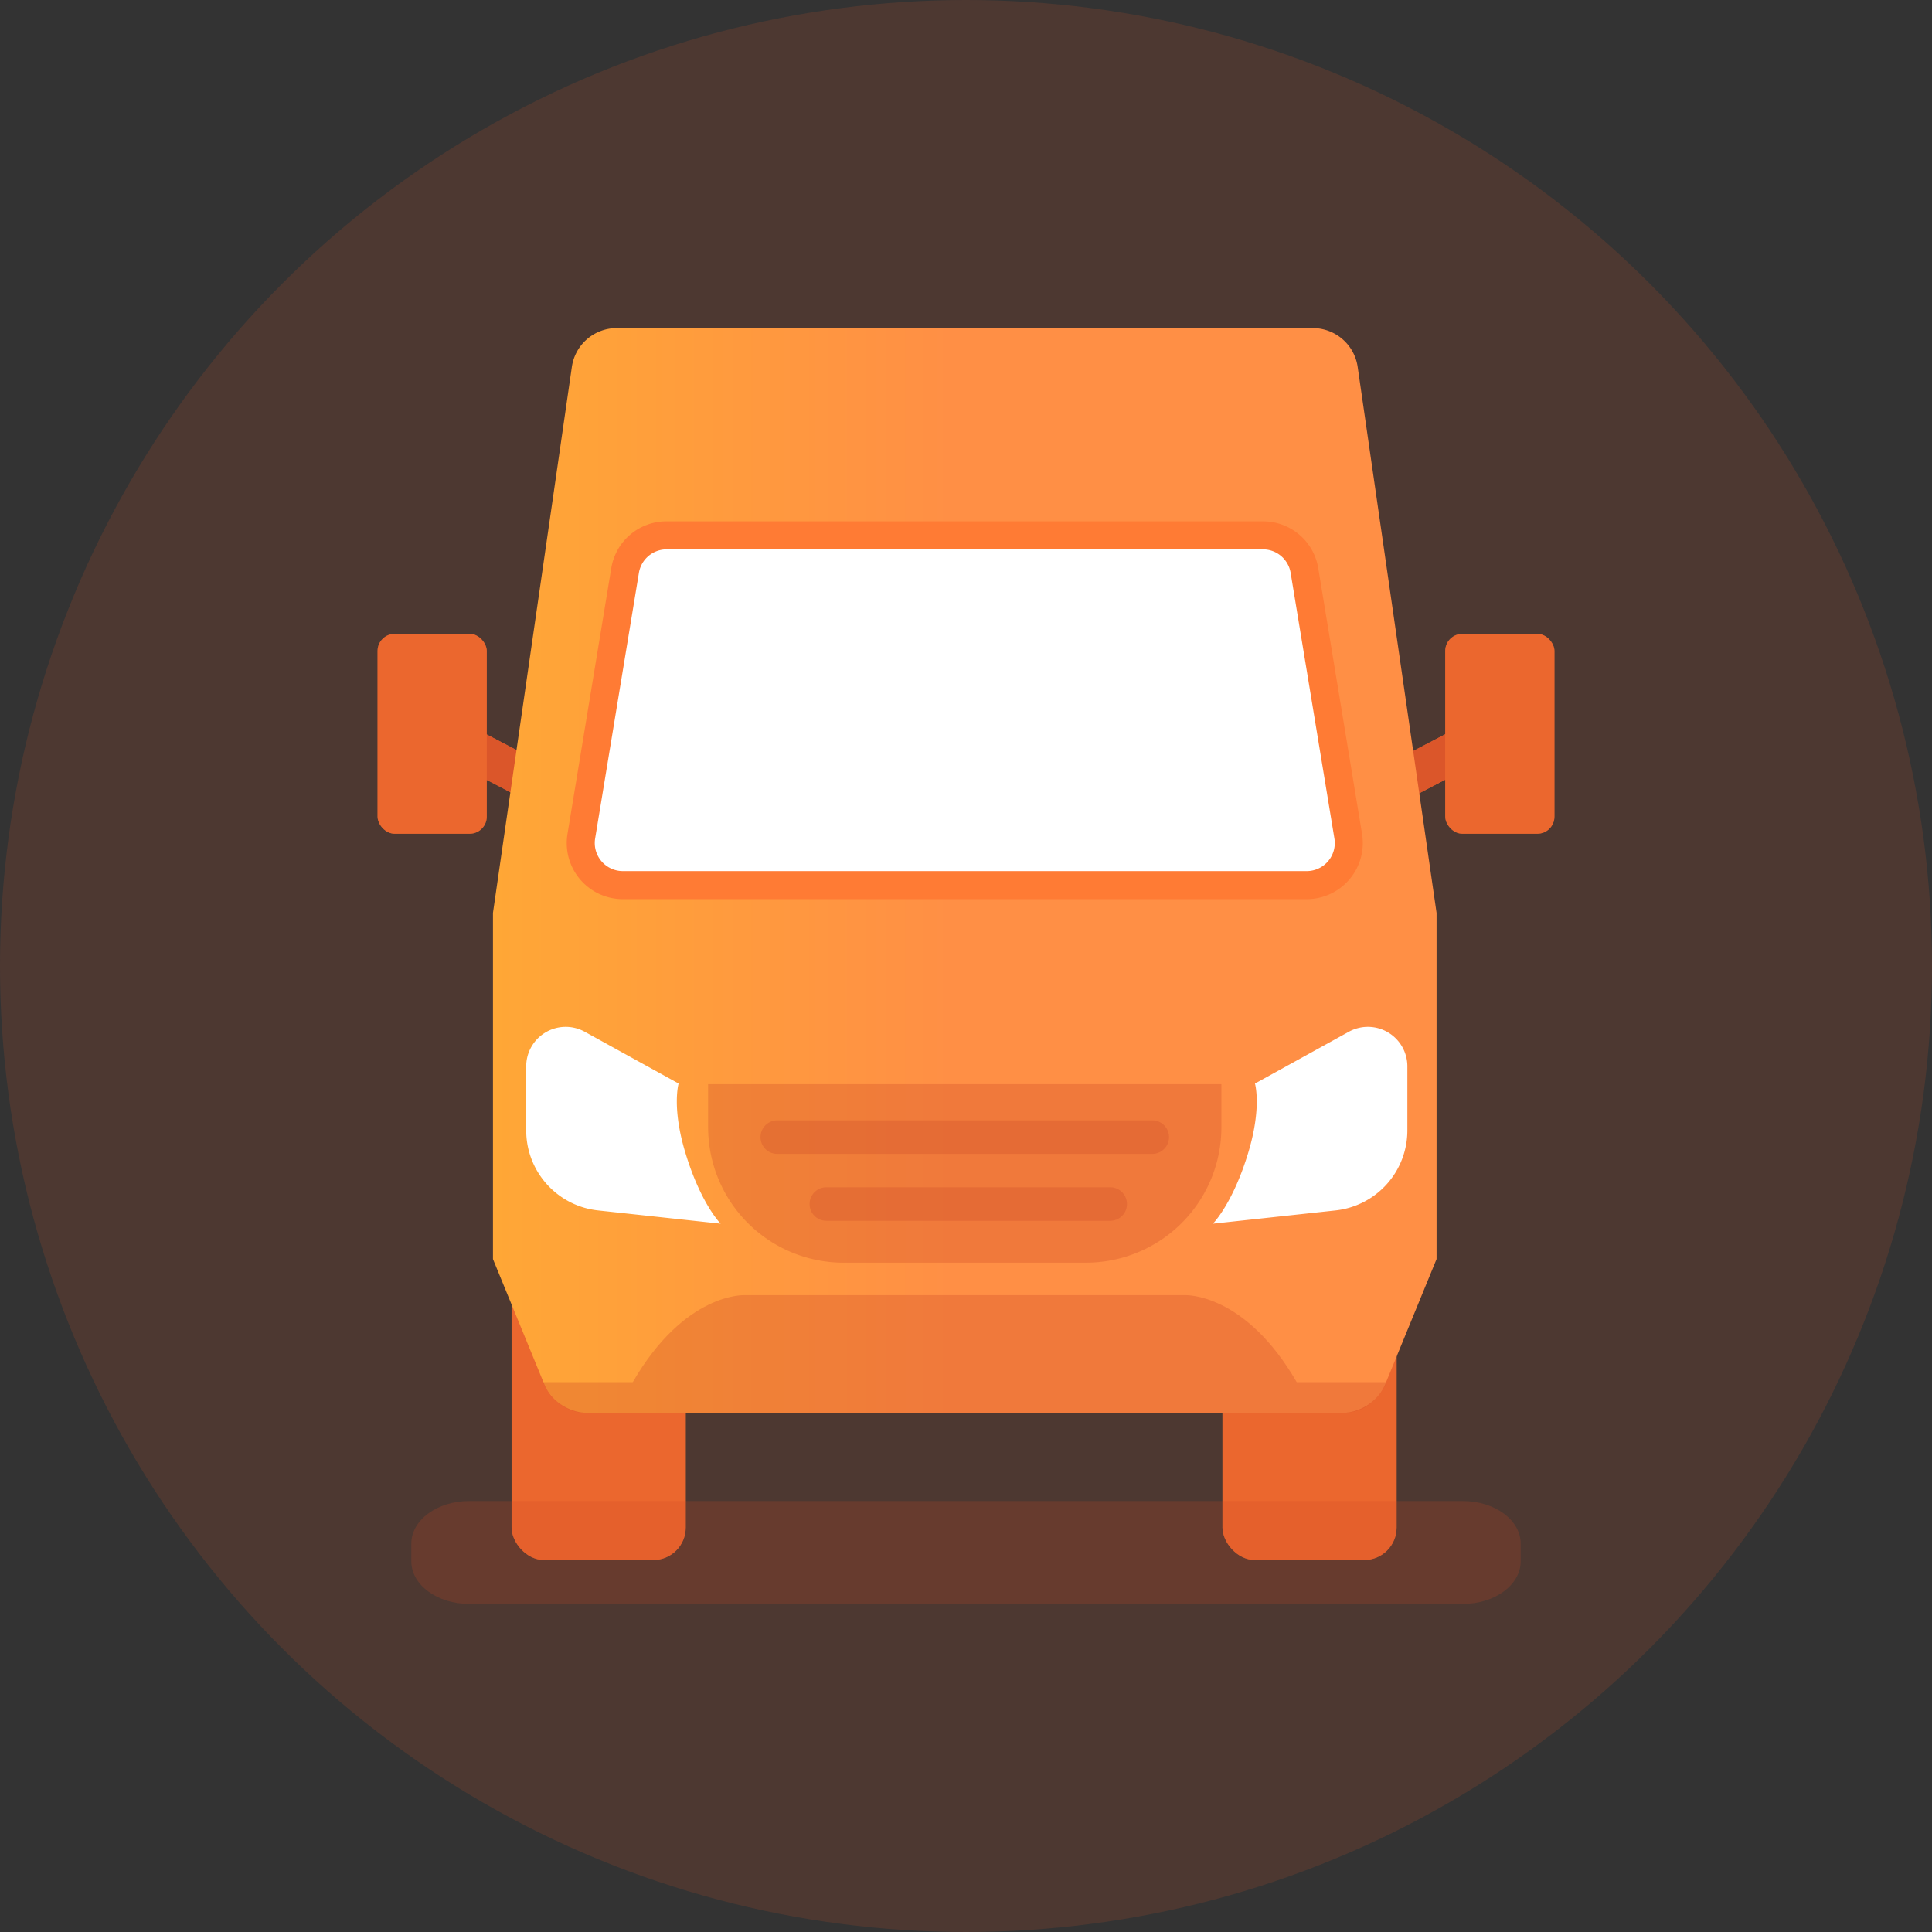 <svg id="Layer_1" data-name="Layer 1" xmlns="http://www.w3.org/2000/svg" xmlns:xlink="http://www.w3.org/1999/xlink" viewBox="0 0 512 512"><rect x="0" y="0" width="512" height="512" fill="#333333" stroke="none"/><defs><style>.cls-1{fill:#f15a24;opacity:0.14;}.cls-2{fill:#ff7b34;}.cls-10,.cls-3,.cls-4,.cls-5,.cls-9{fill:#cd4927;}.cls-3,.cls-8{opacity:0.3;}.cls-4{opacity:0.6;}.cls-5{opacity:0.4;}.cls-6{fill:url(#linear-gradient);}.cls-7{fill:#fff;}.cls-10{opacity:0.2;}</style><linearGradient id="linear-gradient" x1="130.641" y1="230.687" x2="380.706" y2="230.687" gradientUnits="userSpaceOnUse"><stop offset="0" stop-color="#ffa736"/><stop offset="0.487" stop-color="#ff8f45"/><stop offset="0.984" stop-color="#ff8f45"/></linearGradient></defs><title>Van_front-view</title><circle class="cls-1" cx="256" cy="256" r="256"/><rect class="cls-2" x="369.364" y="193.421" width="34.353" height="10.668" transform="translate(-48.096 201.567) rotate(-27.582)"/><rect class="cls-2" x="108.157" y="193.421" width="34.353" height="10.668" transform="translate(144.394 432.953) rotate(-152.418)"/><rect class="cls-3" x="369.364" y="193.421" width="34.353" height="10.668" transform="translate(-48.096 201.567) rotate(-27.582)"/><rect class="cls-3" x="108.157" y="193.421" width="34.353" height="10.668" transform="translate(144.394 432.953) rotate(-152.418)"/><rect class="cls-4" x="369.364" y="193.421" width="34.353" height="10.668" transform="translate(-48.096 201.567) rotate(-27.582)"/><rect class="cls-4" x="108.157" y="193.421" width="34.353" height="10.668" transform="translate(144.394 432.953) rotate(-152.418)"/><rect class="cls-2" x="135.573" y="316.585" width="46.152" height="96.838" rx="8.598" ry="8.598"/><rect class="cls-5" x="135.573" y="316.585" width="46.152" height="96.838" rx="8.598" ry="8.598"/><rect class="cls-2" x="323.967" y="316.585" width="46.152" height="96.838" rx="8.598" ry="8.598"/><rect class="cls-5" x="323.967" y="316.585" width="46.152" height="96.838" rx="8.598" ry="8.598"/><path class="cls-6" d="M355.506,374.427H155.84a12.654,12.654,0,0,1-11.708-7.853l-13.492-32.9V241.921L151.528,97.37A12.018,12.018,0,0,1,163.44,86.947H347.907A12.018,12.018,0,0,1,359.818,97.37l20.888,144.551v91.751l-13.492,32.9A12.654,12.654,0,0,1,355.506,374.427Z"/><path class="cls-3" d="M343.649,366.29c-13.758-23.8-29.578-23.06-29.578-23.06h-116.8s-15.813-.744-29.578,23.06H143.91s3.25,8.136,11.422,8.136H356.015c8.327,0,11.422-8.136,11.422-8.136H343.649Z"/><path class="cls-7" d="M165.056,234.564a11.153,11.153,0,0,1-11-12.964l11.6-70.389a11.117,11.117,0,0,1,11-9.339H334.694a11.117,11.117,0,0,1,11,9.337l11.6,70.391a11.153,11.153,0,0,1-11,12.964Z"/><path class="cls-2" d="M334.694,145.586a7.438,7.438,0,0,1,7.339,6.228l11.6,70.389a7.438,7.438,0,0,1-7.339,8.647H165.056a7.438,7.438,0,0,1-7.339-8.647l11.6-70.389a7.438,7.438,0,0,1,7.339-6.228H334.694m0-7.428H176.653a14.814,14.814,0,0,0-14.668,12.448L150.388,221a14.866,14.866,0,0,0,14.668,17.283H346.291A14.865,14.865,0,0,0,360.959,221l-11.6-70.389a14.814,14.814,0,0,0-14.668-12.448Z"/><rect class="cls-2" x="100.055" y="167.98" width="28.944" height="52.971" rx="4.535" ry="4.535"/><rect class="cls-2" x="383.002" y="167.98" width="28.944" height="52.971" rx="4.535" ry="4.535"/><rect class="cls-5" x="100.055" y="167.98" width="28.944" height="52.971" rx="4.535" ry="4.535"/><rect class="cls-5" x="383.002" y="167.98" width="28.944" height="52.971" rx="4.535" ry="4.535"/><path class="cls-7" d="M190.984,324.29l-32.5-3.513a21.326,21.326,0,0,1-19.034-21.2V282.595a10.465,10.465,0,0,1,15.521-9.163l24.867,13.72S178,293.4,181.573,305.3C185.694,319.037,190.984,324.29,190.984,324.29Z"/><path class="cls-7" d="M321.433,324.29l32.5-3.513a21.326,21.326,0,0,0,19.034-21.2V282.595a10.465,10.465,0,0,0-15.521-9.163l-24.867,13.72s1.84,6.247-1.73,18.148C326.722,319.037,321.433,324.29,321.433,324.29Z"/><path class="cls-3" d="M187.664,287.326h136.02a0,0,0,0,1,0,0v11.4a35.9,35.9,0,0,1-35.9,35.9H223.562a35.9,35.9,0,0,1-35.9-35.9v-11.4a0,0,0,0,1,0,0Z"/><g class="cls-8"><path class="cls-9" d="M305.37,296.911h-99.38a4.441,4.441,0,1,0,0,8.883h99.368a4.441,4.441,0,0,0,.012-8.883Z"/><path class="cls-9" d="M294.228,314.64h-75.24a4.441,4.441,0,0,0,0,8.883h75.228a4.441,4.441,0,0,0,.012-8.883Z"/></g><path class="cls-10" d="M403,413.773c0,6.229-6.854,11.28-15.308,11.28H124.308c-8.454,0-15.308-5.051-15.308-11.28v-4.7c0-6.229,6.854-11.28,15.308-11.28H387.692c8.454,0,15.308,5.051,15.308,11.28Z"/></svg>